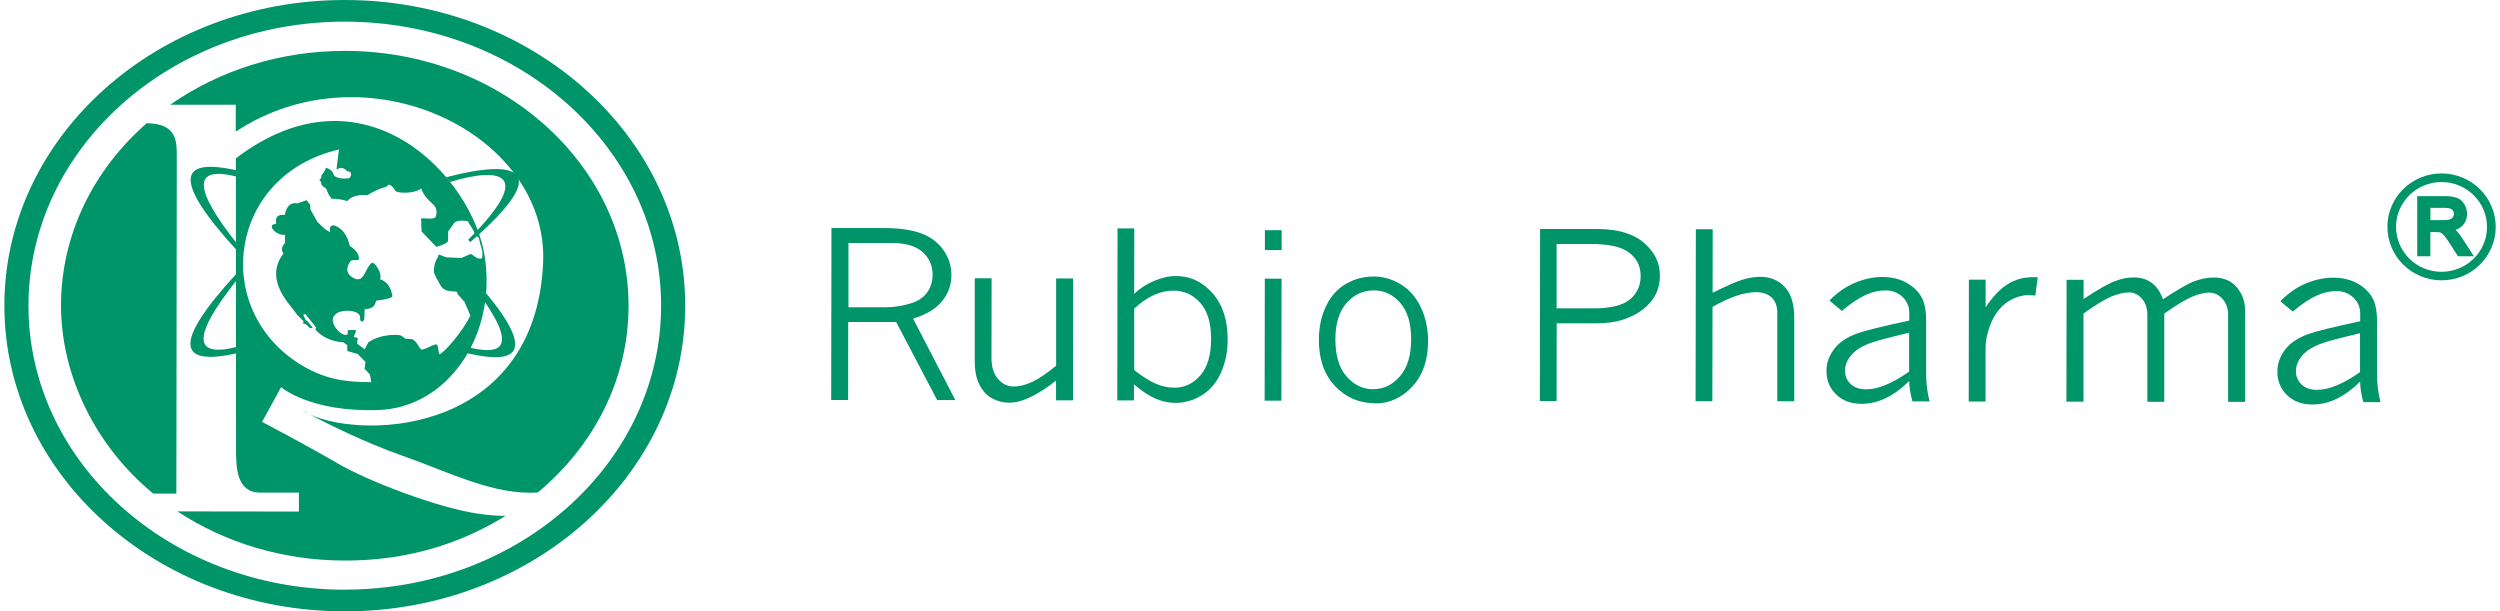 <svg width="229" height="56" viewBox="0 0 229 56" fill="none" xmlns="http://www.w3.org/2000/svg">
<g clip-path="url(#clip0_827_243)">
<path d="M76.169 20.892H81.05C82.443 20.9 83.567 21.064 84.421 21.392C85.268 21.719 85.94 22.227 86.423 22.914C86.906 23.601 87.151 24.366 87.151 25.194C87.151 26.099 86.858 26.903 86.281 27.606C85.703 28.308 84.817 28.832 83.638 29.183L87.507 36.647H85.845L82.087 29.495H77.696L77.688 36.639H76.137L76.161 20.892H76.169ZM77.719 22.25V28.145H81.114C81.945 28.145 82.767 28.012 83.575 27.739C84.168 27.544 84.619 27.216 84.943 26.763C85.26 26.302 85.426 25.771 85.426 25.162C85.426 24.319 85.118 23.624 84.5 23.078C83.883 22.531 82.95 22.258 81.699 22.258H77.727L77.719 22.25Z" fill="#009469"/>
<path d="M89.295 25.49H90.83L90.822 32.813C90.822 33.625 91.02 34.258 91.424 34.718C91.827 35.179 92.302 35.405 92.864 35.405C93.362 35.405 93.908 35.273 94.494 35.007C95.087 34.742 95.831 34.242 96.741 33.5V25.506H98.299L98.284 36.67H96.733V34.867C95.878 35.538 95.095 36.038 94.383 36.381C93.671 36.717 93.038 36.889 92.468 36.889C91.898 36.889 91.408 36.764 90.925 36.514C90.442 36.272 90.047 35.866 89.746 35.296C89.438 34.726 89.287 33.992 89.287 33.087V25.482L89.295 25.49Z" fill="#009469"/>
<path d="M102.374 20.923H103.901L103.893 26.927C104.392 26.427 105.001 26.029 105.705 25.732C106.418 25.428 107.098 25.279 107.755 25.287C109.029 25.287 110.136 25.81 111.062 26.849C111.988 27.887 112.455 29.308 112.455 31.096C112.455 32.236 112.241 33.258 111.822 34.172C111.402 35.093 110.817 35.772 110.057 36.225C109.306 36.678 108.514 36.904 107.683 36.904C107.05 36.904 106.441 36.771 105.84 36.514C105.246 36.256 104.59 35.819 103.87 35.21V36.678H102.343L102.366 20.931L102.374 20.923ZM103.886 33.891C104.669 34.507 105.341 34.929 105.903 35.163C106.457 35.397 107.019 35.514 107.581 35.514C108.506 35.514 109.298 35.14 109.954 34.383C110.611 33.625 110.935 32.517 110.935 31.041C110.935 29.566 110.611 28.496 109.946 27.747C109.29 26.997 108.467 26.622 107.486 26.622C106.892 26.622 106.291 26.755 105.69 27.028C105.088 27.302 104.487 27.715 103.893 28.27V33.891H103.886Z" fill="#009469"/>
<path d="M115.865 21.087H117.4V22.906H115.865V21.087ZM115.857 25.529H117.392L117.376 36.701H115.841L115.857 25.529Z" fill="#009469"/>
<path d="M125.953 36.935C124.497 36.935 123.279 36.412 122.29 35.366C121.301 34.32 120.81 32.915 120.81 31.15C120.81 29.971 121.032 28.933 121.475 28.02C121.918 27.106 122.527 26.435 123.31 25.99C124.094 25.545 124.932 25.326 125.819 25.326C126.705 25.326 127.496 25.56 128.271 26.021C129.055 26.482 129.672 27.176 130.131 28.113C130.582 29.042 130.811 30.088 130.811 31.236C130.811 32.985 130.329 34.382 129.363 35.413C128.398 36.443 127.259 36.959 125.953 36.959V36.935ZM125.819 35.647C126.744 35.647 127.551 35.257 128.232 34.468C128.92 33.68 129.26 32.548 129.26 31.072C129.26 29.597 128.928 28.512 128.263 27.746C127.599 26.981 126.792 26.599 125.858 26.599C124.861 26.599 124.022 26.981 123.342 27.762C122.662 28.535 122.321 29.643 122.321 31.088C122.321 32.532 122.654 33.695 123.334 34.476C124.015 35.257 124.837 35.655 125.803 35.655L125.819 35.647Z" fill="#009469"/>
<path d="M141.074 20.978H146.359C148.21 20.986 149.627 21.407 150.592 22.25C151.565 23.086 152.048 24.077 152.048 25.225C152.048 25.888 151.913 26.474 151.652 26.981C151.391 27.489 151.004 27.942 150.497 28.34C149.991 28.73 149.382 29.05 148.677 29.277C147.973 29.511 147.103 29.62 146.066 29.62H142.593L142.585 36.732H141.05L141.074 20.986V20.978ZM142.585 22.344V28.246H145.955C147.522 28.246 148.63 27.981 149.294 27.434C149.951 26.888 150.284 26.169 150.284 25.287C150.284 24.272 149.848 23.507 148.97 22.969C148.298 22.563 147.221 22.352 145.742 22.352H142.585V22.344Z" fill="#009469"/>
<path d="M155.347 21.001H156.882L156.875 26.817C158.172 26.177 159.098 25.771 159.652 25.607C160.206 25.443 160.736 25.358 161.25 25.358C162.16 25.358 162.912 25.67 163.489 26.294C164.067 26.919 164.352 27.848 164.352 29.081V36.756H162.801V28.738C162.817 28.09 162.643 27.606 162.302 27.27C161.962 26.935 161.48 26.763 160.862 26.763C160.316 26.763 159.707 26.872 159.043 27.099C158.378 27.325 157.658 27.661 156.867 28.106L156.851 36.748H155.316L155.34 21.001H155.347Z" fill="#009469"/>
<path d="M167.58 27.528C168.3 26.786 169.083 26.247 169.93 25.896C170.776 25.545 171.599 25.373 172.406 25.373C173.34 25.373 174.131 25.576 174.788 25.99C175.445 26.396 175.896 26.903 176.149 27.504C176.339 27.965 176.434 28.59 176.434 29.363V34.101C176.426 35.038 176.529 35.936 176.75 36.771H175.184C174.994 36.108 174.891 35.491 174.883 34.898C174.179 35.593 173.467 36.116 172.739 36.467C172.011 36.818 171.267 36.99 170.515 36.99C169.55 36.99 168.775 36.701 168.189 36.131C167.604 35.561 167.303 34.843 167.303 33.976C167.303 33.266 167.532 32.61 167.991 31.993C168.45 31.377 169.154 30.893 170.12 30.541C170.824 30.284 172.414 29.893 174.891 29.363V28.668C174.891 28.082 174.685 27.59 174.266 27.192C173.846 26.802 173.324 26.599 172.683 26.599C172.106 26.599 171.512 26.739 170.887 27.02C170.262 27.301 169.542 27.785 168.711 28.48L167.588 27.536L167.58 27.528ZM174.875 34.031V30.479C173.174 30.877 172.05 31.174 171.512 31.361C170.65 31.65 170.017 32.025 169.613 32.485C169.21 32.946 169.004 33.438 169.004 33.953C169.004 34.445 169.178 34.851 169.526 35.179C169.874 35.499 170.341 35.663 170.919 35.663C171.497 35.663 172.082 35.53 172.739 35.257C173.395 34.983 174.116 34.578 174.875 34.039V34.031Z" fill="#009469"/>
<path d="M181.885 28.145C182.518 27.192 183.183 26.489 183.871 26.052C184.56 25.607 185.351 25.389 186.237 25.389C186.332 25.389 186.475 25.389 186.657 25.396L186.435 27.067L185.873 27.036C185.47 27.012 185.011 27.106 184.504 27.317C183.998 27.528 183.547 27.863 183.151 28.316C182.756 28.769 182.447 29.339 182.218 30.018C181.988 30.698 181.878 31.299 181.878 31.814V36.779H180.335L180.35 25.615H181.885V28.145Z" fill="#009469"/>
<path d="M190.842 27.395C192.156 26.529 193.113 25.982 193.722 25.756C194.324 25.521 194.909 25.412 195.471 25.412C196.096 25.412 196.634 25.576 197.077 25.896C197.528 26.216 197.876 26.724 198.13 27.411C199.443 26.544 200.4 25.99 201.002 25.763C201.603 25.537 202.197 25.42 202.774 25.42C203.557 25.42 204.19 25.646 204.665 26.084C205.322 26.708 205.654 27.512 205.654 28.504V36.81H204.095V28.949C204.111 28.301 203.937 27.778 203.589 27.387C203.241 26.997 202.83 26.802 202.355 26.802C201.92 26.802 201.397 26.927 200.804 27.177C200.203 27.426 199.356 27.942 198.248 28.722V36.803H196.697V28.941C196.713 28.277 196.539 27.754 196.207 27.364C195.867 26.981 195.479 26.786 195.036 26.786C194.553 26.786 194.015 26.911 193.422 27.153C192.828 27.403 191.966 27.918 190.85 28.715V36.795H189.284L189.299 25.631H190.858V27.395H190.842Z" fill="#009469"/>
<path d="M208.883 27.59C209.603 26.849 210.386 26.31 211.232 25.959C212.079 25.607 212.902 25.436 213.709 25.436C214.643 25.436 215.434 25.639 216.091 26.052C216.747 26.458 217.198 26.966 217.452 27.567C217.641 28.027 217.736 28.652 217.736 29.425V34.164C217.729 35.101 217.839 35.998 218.053 36.834H216.486C216.296 36.17 216.194 35.553 216.186 34.96C215.481 35.655 214.769 36.178 214.041 36.529C213.313 36.881 212.57 37.052 211.818 37.052C210.853 37.052 210.085 36.764 209.492 36.194C208.906 35.624 208.606 34.906 208.606 34.039C208.606 33.328 208.835 32.673 209.294 32.056C209.753 31.439 210.457 30.955 211.422 30.604C212.127 30.346 213.717 29.956 216.194 29.425V28.73C216.194 28.145 215.988 27.653 215.568 27.255C215.149 26.864 214.627 26.661 213.986 26.661C213.408 26.661 212.815 26.802 212.19 27.083C211.565 27.364 210.845 27.848 210.014 28.543L208.89 27.598L208.883 27.59ZM216.178 34.086V30.526C214.477 30.924 213.353 31.221 212.815 31.408C211.952 31.697 211.32 32.072 210.916 32.532C210.512 32.993 210.307 33.485 210.307 34C210.307 34.492 210.481 34.898 210.829 35.226C211.177 35.546 211.644 35.71 212.222 35.71C212.799 35.71 213.385 35.577 214.041 35.304C214.698 35.03 215.41 34.624 216.178 34.086Z" fill="#009469"/>
<path d="M226.622 23.476H225.15L224.406 22.313C224.216 22.016 224.058 21.797 223.94 21.649C223.805 21.485 223.718 21.407 223.663 21.368C223.591 21.321 223.512 21.29 223.441 21.274C223.417 21.274 223.33 21.259 223.133 21.259H222.618V23.476H221.416V17.964H223.924C224.414 17.964 224.778 18.019 225.047 18.12C225.34 18.23 225.57 18.425 225.736 18.706C225.902 18.971 225.981 19.276 225.981 19.596C225.981 20.017 225.839 20.377 225.562 20.665C225.403 20.837 225.19 20.962 224.937 21.064C225.126 21.243 225.3 21.462 225.475 21.719L226.614 23.484L226.622 23.476ZM222.626 20.166H223.797C224.074 20.166 224.28 20.142 224.422 20.088C224.541 20.041 224.628 19.978 224.683 19.892C224.747 19.799 224.778 19.697 224.778 19.588C224.778 19.424 224.723 19.307 224.612 19.205C224.493 19.096 224.264 19.041 223.963 19.041H222.626V20.166Z" fill="#009469"/>
<path d="M223.639 25.677C220.901 25.677 218.686 23.476 218.686 20.775C218.686 18.073 220.917 15.88 223.655 15.887C226.392 15.895 228.608 18.089 228.608 20.79C228.608 23.491 226.377 25.685 223.639 25.677ZM223.647 16.676C221.352 16.676 219.477 18.511 219.477 20.782C219.477 23.054 221.336 24.897 223.639 24.897C225.941 24.897 227.809 23.062 227.809 20.79C227.809 18.518 225.949 16.676 223.647 16.676Z" fill="#009469"/>
<path fill-rule="evenodd" clip-rule="evenodd" d="M31.622 3.28208e-05C14.397 -0.023 0.424 12.491 0.4 27.957C0.376 43.423 14.318 55.977 31.543 56C48.768 56.023 62.741 43.509 62.765 28.043C62.789 12.577 48.847 0.023 31.622 3.28208e-05ZM31.543 54.017C15.544 53.994 2.584 42.33 2.608 27.965C2.631 13.6 15.616 1.96 31.622 1.983C47.621 2.006 60.581 13.67 60.558 28.035C60.534 42.4 47.55 54.033 31.551 54.009L31.543 54.017Z" fill="#009469"/>
<path d="M13.424 11.297C8.597 15.528 5.598 21.43 5.59 27.965C5.583 34.499 8.835 40.94 14.033 45.211H16.154C16.154 45.211 16.193 16.067 16.193 14.498C16.193 13.022 16.288 11.312 13.424 11.289V11.297Z" fill="#009469"/>
<path d="M30.878 42.416C27.911 40.691 24.003 38.645 24.003 38.645L25.751 35.46C25.751 35.46 28.346 37.763 34.645 37.56C40.943 37.357 45.508 30.838 44.408 23.523C43.309 16.208 33.371 5.535 21.605 14.506C21.605 14.506 21.621 39.473 21.621 41.151C21.621 42.83 21.668 45.117 23.836 45.125H27.381V46.858L16.248 46.843C20.537 49.669 25.83 51.339 31.559 51.347C37.287 51.355 42.122 49.84 46.315 47.248C45.706 47.264 44.859 47.217 43.688 47.038C40.144 46.507 33.846 44.149 30.886 42.424L30.878 42.416ZM31.044 13.725L30.823 15.536C31.179 15.325 31.401 15.279 31.812 15.692C32.144 15.661 32.31 15.981 31.994 16.325C31.385 16.403 30.973 16.325 30.68 16.153C30.483 16.028 30.633 15.653 29.913 15.38C29.81 15.333 29.834 15.45 29.802 15.528C29.557 16.059 29.375 15.958 29.438 16.309C29.201 16.457 29.233 16.575 29.438 16.668C29.328 16.918 29.565 17.066 29.873 17.269C29.968 17.511 30.095 17.886 30.388 18.214C30.863 18.183 31.329 18.276 31.804 18.417C32.215 17.956 32.856 17.808 33.656 17.878C34.162 17.558 34.74 17.277 35.436 17.082C35.602 16.785 35.824 16.871 36.211 17.472C36.409 17.738 37.976 17.753 38.577 17.262C39.155 18.768 40.207 18.55 39.946 19.775C39.819 20.197 39.028 19.939 38.569 20.017L38.617 21.204L39.977 22.617C40.302 22.516 40.998 22.274 41.038 22.078L41.054 21.189L41.505 20.572C41.718 20.096 42.478 20.22 42.834 20.252L43.356 21.095L43.538 21.524L43.862 21.774L43.886 21.899L43.918 22.032C44.108 22.906 44.266 22.836 44.155 23.687L43.744 23.663L43.127 23.257L42.256 23.632L40.872 23.57L40.175 23.304C40.08 23.82 39.788 23.78 39.74 24.834C39.732 25.092 40.128 25.74 40.357 26.154C40.824 26.997 42.082 26.474 41.884 26.903L42.549 27.653L43.024 28.753L43.087 28.902V28.91C43.087 28.902 43.095 28.91 43.087 28.91C43.087 28.91 43.087 28.91 43.087 28.918C42.359 30.377 40.729 32.282 40.262 32.446H40.239L40.207 32.306L40.08 31.666C40.009 31.299 39.234 31.908 38.648 32.032C38.387 32.032 38.173 31.018 37.556 31.049C36.575 31.104 37.43 30.549 35.65 30.698C35.009 30.776 34.368 30.932 33.727 31.369L33.41 31.994L32.944 31.65L32.698 31.478L32.777 30.955L32.398 30.869L32.611 30.338C32.627 30.276 32.572 30.237 32.516 30.237H31.939C31.891 30.237 31.867 30.253 31.852 30.276V30.612C31.337 31.01 29.976 29.448 30.673 28.863C31.068 28.277 32.999 28.332 32.983 29.074C32.944 29.612 33.347 29.519 33.371 29.175L33.402 28.316C34.573 28.277 34.312 27.544 34.51 27.528C34.985 27.489 36.005 27.309 35.942 27.114C35.792 26.216 35.38 25.763 34.811 25.576C35.064 25.037 34.257 23.905 34.051 24.077C33.379 24.6 33.395 26.091 32.279 25.404C31.788 25.084 31.622 24.639 32.073 23.96C32.303 23.663 32.88 23.976 32.888 23.687C32.864 23.25 32.58 22.867 32.041 22.531C31.844 21.673 31.464 20.985 30.68 20.665C30.293 20.58 30.15 20.79 30.245 21.282L29.747 20.97L29.074 20.33L28.441 19.198L28.41 18.768L28.085 18.339L27.247 18.628C26.55 18.503 26.234 18.963 26.084 19.69C25.443 19.619 25.181 19.885 25.3 20.502C24.287 20.564 25.395 21.649 26.099 21.501L26.115 22.25C25.791 22.586 25.743 22.914 25.965 23.218C24.904 24.608 25.158 26.091 26.305 27.637L27.262 28.886L27.824 29.441L27.737 29.605L28.07 29.737L28.386 30.049H28.655L28.188 29.433L28.014 29.331L27.769 28.832L27.967 28.761L28.971 30.018L28.869 30.174C29.525 30.908 30.404 31.283 31.464 31.361L31.812 31.619V32.157L32.761 32.423L33.474 33.149L33.395 33.781L33.885 34.304L34.012 35.007C31.48 35.007 29.596 34.703 27.373 33.297C19.326 28.16 20.956 16.02 31.076 13.686L31.044 13.725Z" fill="#009469"/>
<path d="M28.354 37.958C27.872 37.708 27.595 37.552 27.595 37.552C27.816 37.693 28.07 37.833 28.354 37.958Z" fill="#009469"/>
<path d="M31.614 4.661C25.577 4.653 20.015 6.496 15.592 9.595H21.597V12.054C33.624 4.13 50.295 12.249 49.749 24.108C49.037 39.488 33.727 40.378 28.354 37.958C29.873 38.754 33.442 40.55 36.86 41.744C41.038 43.204 45.215 45.39 49.267 45.109C54.37 40.854 57.567 34.781 57.575 28.035C57.59 15.146 45.967 4.677 31.614 4.661Z" fill="#009469"/>
<path fill-rule="evenodd" clip-rule="evenodd" d="M22.539 15.817C16.043 14.1 15.782 16.496 21.747 22.992L21.811 22.453C17.277 16.754 17.783 14.958 22.475 16.403L22.539 15.817Z" fill="#009469"/>
<path fill-rule="evenodd" clip-rule="evenodd" d="M22.515 32.157C16.019 33.859 15.758 31.462 21.747 24.975L21.803 25.514C17.253 31.197 17.76 33.001 22.452 31.564L22.515 32.15V32.157Z" fill="#009469"/>
<path fill-rule="evenodd" clip-rule="evenodd" d="M42.114 32.181C48.61 33.898 48.871 31.509 42.905 25.006L42.842 25.545C47.376 31.244 46.869 33.04 42.177 31.595L42.114 32.181Z" fill="#009469"/>
<path fill-rule="evenodd" clip-rule="evenodd" d="M40.888 16.231C47.383 14.529 50.857 15.442 43.063 22.188L42.889 21.953C49.013 15.848 45.896 15.247 41.204 16.676L40.888 16.231Z" fill="#009469"/>
</g>
<defs>
<clipPath id="clip0_827_243">
<rect width="228.2" height="56" fill="white" transform="translate(0.4)"/>
</clipPath>
</defs>
</svg>
